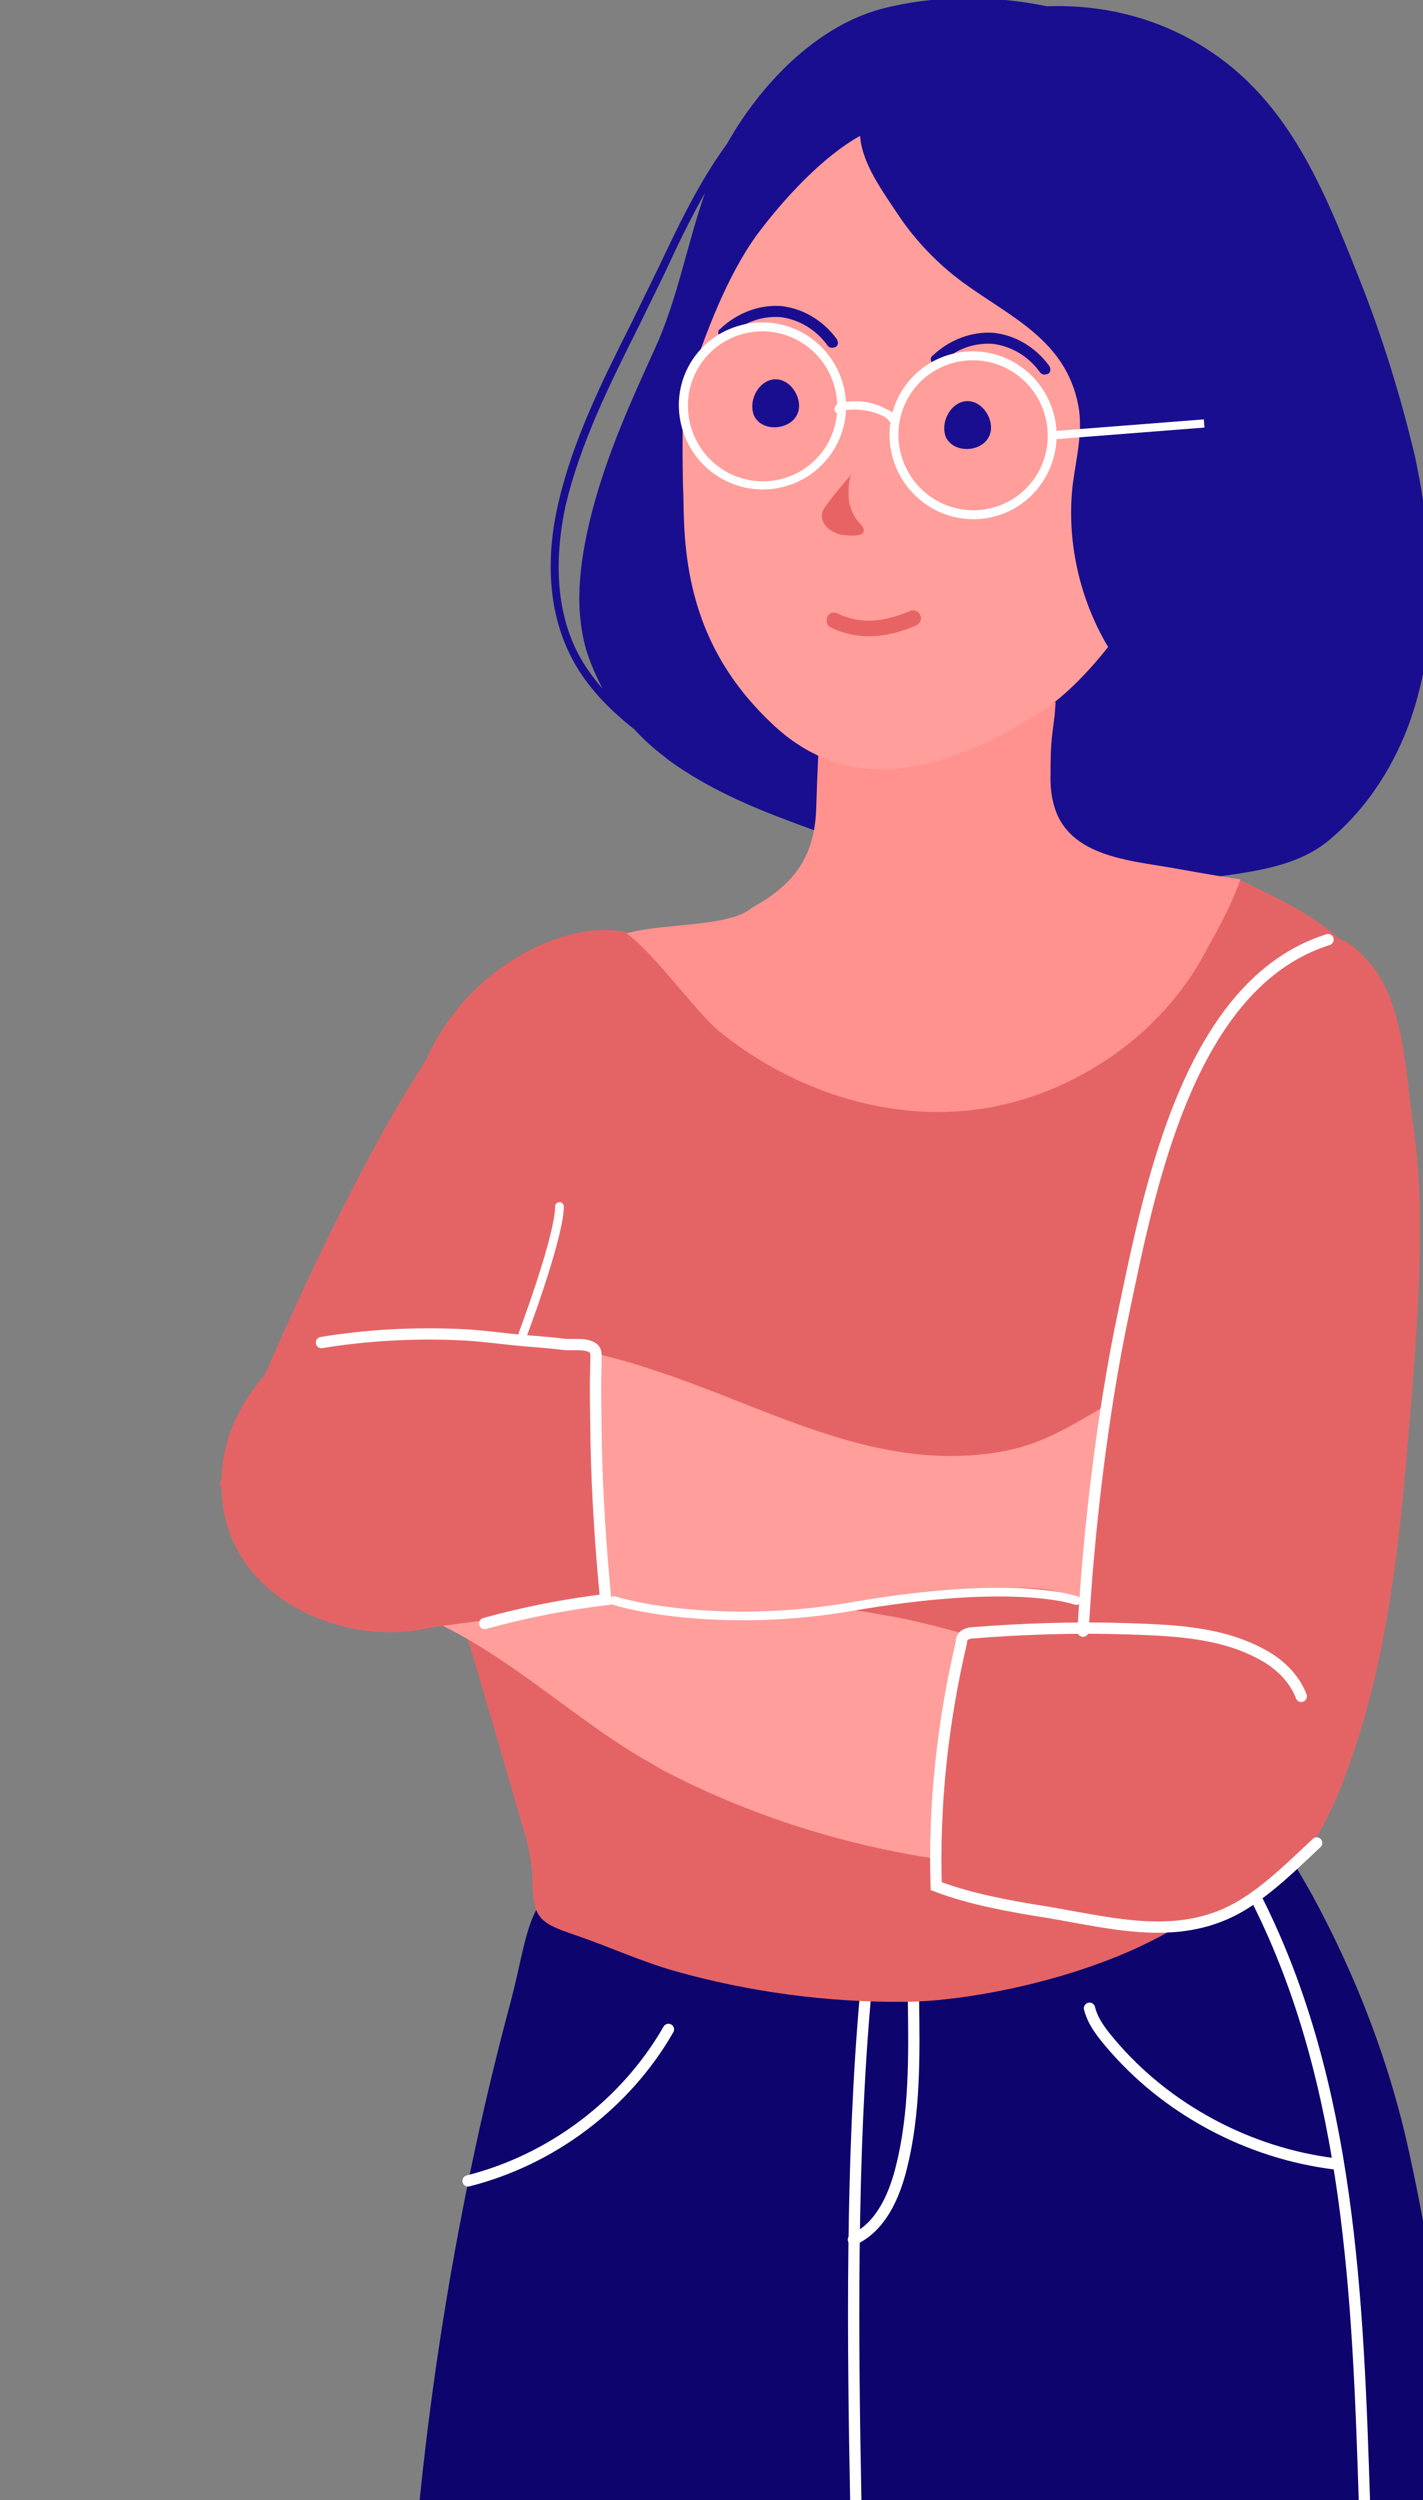 <svg xmlns="http://www.w3.org/2000/svg" width="164" height="288" viewBox="0 0 164 288" fill="none"><rect x="0" y="0" width="164" height="288" fill="#808080" stroke="none"/><g clip-path="url(#clip0_168_1343)"><path d="M162.405 247.945C160.161 237.623 156.328 227.677 151.279 218.388C149.502 215.198 147.539 212.007 145.482 209.005C142.957 223.361 115.655 229.648 104.528 229.742C95.552 229.835 86.389 228.616 77.787 226.176C73.86 225.05 70.214 223.361 66.38 222.047C63.949 221.203 62.734 220.64 62.079 219.514C60.489 222.141 60.115 225.894 58.806 230.774C55.908 241.564 53.571 252.449 51.7 263.427C50.298 271.684 49.176 279.941 48.334 288.292H167.828C167.174 274.687 165.304 261.175 162.405 247.945Z" fill="#0D046D"></path><path d="M99.759 229.74C98.076 248.318 98.263 269.712 98.637 288.384" stroke="white" stroke-width="1.3" stroke-miterlimit="10" stroke-linecap="round"></path><path d="M53.944 251.227C63.575 248.787 72.084 242.407 77.039 233.774" stroke="white" stroke-width="1.3" stroke-miterlimit="10" stroke-linecap="round"></path><path d="M144.92 218.95C155.579 240.156 156.514 264.834 157.262 288.573" stroke="white" stroke-width="1.3" stroke-miterlimit="10" stroke-linecap="round"></path><path d="M125.565 231.336C125.939 232.838 126.874 234.058 127.903 235.277C134.354 242.972 143.892 248.038 153.803 249.258" stroke="white" stroke-width="1.3" stroke-miterlimit="10" stroke-linecap="round"></path><path d="M105.276 230.304C105.369 236.778 105.463 243.44 103.873 249.727C103.032 253.105 101.442 256.576 98.357 257.984" stroke="white" stroke-width="1.3" stroke-miterlimit="10" stroke-linecap="round"></path><path d="M156.714 32.255C152.246 20.989 147.938 9.973 136.334 4.065C131.474 1.601 126.095 0.524 120.651 0.721C114.251 -0.585 107.604 -0.571 101.459 1.058C94.067 3.095 87.704 9.614 83.77 16.592C80.466 21.092 78.026 26.343 75.879 30.844C74.862 32.936 73.778 35.141 72.761 37.232C69.416 43.87 66.026 50.712 64.361 57.898C63.235 62.628 62.658 69.542 65.846 75.712C67.554 79.058 70.259 81.769 73.144 84.048C74.35 85.392 75.69 86.508 77.121 87.602C81.483 90.77 86.456 92.915 91.45 94.765C105.821 100.177 121.55 104.089 136.995 101.495C142.347 100.547 148.677 100.42 153.003 96.922C158.281 92.608 161.899 86.289 163.52 79.694C163.97 78.034 164.239 76.42 164.486 74.714C165.447 67.413 164.616 59.883 163.083 52.624C161.436 45.683 159.336 38.856 156.714 32.255ZM75.443 40.239C72.71 46.24 70.044 52.128 68.309 58.654C66.936 63.93 66.039 69.57 67.569 74.895C68.048 76.42 68.732 77.99 69.46 79.356C68.369 78.081 67.346 76.692 66.594 75.235C63.588 69.407 64.211 62.675 65.201 58.172C66.888 51.077 70.278 44.235 73.556 37.711C74.573 35.619 75.657 33.414 76.674 31.323C77.985 28.481 79.499 25.299 81.24 22.253C79.164 28.187 78.064 34.555 75.443 40.239Z" fill="#190E90"></path><path d="M157.262 115.652C156.514 119.03 153.896 123.534 153.055 126.161C145.107 150.651 141.18 180.02 145.481 205.449C148.38 222.995 116.683 230.502 104.435 230.595C95.459 230.689 86.296 229.469 77.694 227.03C73.766 225.904 70.12 224.215 66.286 222.901C61.798 221.4 61.424 220.837 61.331 215.958C61.237 213.8 60.676 211.735 60.022 209.671C57.123 199.725 54.225 189.685 51.233 179.739C49.55 173.921 47.867 168.104 47.306 162.099C46.184 149.994 41.769 152.94 46.257 141.775C47.306 132.695 44.805 130.384 49.761 120.719C55.558 109.459 68.644 104.78 74.291 108.251C80.275 116.227 94.804 119.03 104.715 120.719C112.382 122.033 120.517 120.531 127.436 116.872C130.802 114.995 133.981 112.65 136.599 109.741C138.843 107.301 140.619 104.486 142.489 101.765C142.583 101.671 142.676 101.578 142.77 101.484C142.957 101.39 143.144 101.484 143.331 101.578C148.193 103.923 156.888 107.77 157.449 113.682C157.543 114.151 157.449 114.902 157.262 115.652Z" fill="#E46466"></path><path d="M82.844 118.765C90.595 125.064 100.675 128.751 110.698 127.998C118.454 127.423 125.975 124.002 131.79 118.779C134.686 116.121 137.105 113.099 138.933 109.643C140.513 106.733 141.836 104.474 142.962 101.289C140.171 100.919 135.052 99.955 134.553 99.885C129.924 99.102 123.322 98.523 121.584 93.147C121.173 91.895 121.033 90.574 121.075 89.208C121.071 87.66 121.09 86.204 121.267 84.61C121.356 83.814 121.467 83.108 121.556 82.312L121.665 80.832C113.852 85.391 102.049 90.556 94.305 86.966C94.22 88.923 94.134 90.88 94.072 92.929C93.95 98.574 91.6 101.87 86.686 104.546C84.108 106.838 76.322 106.307 72.197 107.528C75.219 109.583 80.299 116.688 82.844 118.765Z" fill="#FF928F"></path><path d="M123.646 55.702C124.047 52.7 124.832 49.698 124.28 46.739C122.855 39.159 116.409 36.505 110.98 32.535C108.027 30.367 105.413 27.631 103.387 24.554C101.68 21.98 99.336 18.789 99.124 15.649C94.732 18.096 90.278 22.979 87.251 27.023C83.75 31.862 81.341 38.364 79.474 43.958C79.249 44.594 79.047 45.322 78.822 45.959C78.604 49.303 78.658 52.58 78.712 55.856C78.784 57.29 78.765 58.746 78.837 60.18C79.201 69.282 82.031 76.706 88.759 83.16C98.192 92.327 109.359 88.483 119.386 82.406C122.465 80.479 125.223 77.663 127.709 74.529C124.384 68.969 122.87 62.186 123.646 55.702Z" fill="#FF9E9B"></path><path d="M110.699 188.09C107.894 187.339 105.089 186.589 102.284 186.12C88.353 183.492 73.954 184.431 62.359 175.611C58.432 172.608 56.769 169.711 53.383 164.069C51.887 162.727 50.649 162.497 50.462 162.028C47.657 166.908 47.612 174.589 46.957 175.996C45.555 178.811 44.156 183.105 41.351 185.075C46.026 186.201 47.96 185.65 51.887 187.715C59.461 191.656 65.819 197.473 72.925 201.883C73.954 202.54 75.076 203.103 76.104 203.76C85.361 208.639 95.459 212.017 105.837 213.8C106.398 213.894 107.053 213.987 107.614 214.081C108.175 206.669 109.016 199.537 110.232 192.312C110.419 190.623 109.764 189.122 110.699 188.09Z" fill="#FF9E9B"></path><path d="M66.411 155.383C69.235 156.052 72.06 156.72 74.749 157.637C88.251 161.928 100.457 169.578 114.867 167.311C119.755 166.529 122.603 164.768 128.278 161.408C130.235 160.935 131.433 161.321 131.822 160.996C131.953 166.62 128.317 173.401 128.219 174.95C128.104 178.092 127.28 182.534 128.802 185.598C124.155 184.373 122.718 182.971 118.279 182.926C109.737 182.805 101.365 184.912 93.01 185.425C91.792 185.515 90.536 185.479 89.318 185.57C78.848 185.477 68.357 183.664 58.382 180.314C57.844 180.13 57.224 179.903 56.686 179.719C59.74 172.93 62.413 166.255 64.801 159.32C65.445 157.745 66.739 156.734 66.411 155.383Z" fill="#FF9E9B"></path><path d="M69.779 182.602C69.707 174.694 69.271 167.083 68.451 159.304C68.253 157.294 69.218 155.657 67.652 154.648C66.529 153.879 62.268 154.478 60.815 154.342C56.296 154.186 51.645 154.018 47.054 153.921C43.46 153.852 39.093 152.847 35.81 154.333C32.044 155.974 28.702 160.045 27.07 163.678C25.009 168.266 24.91 173.901 27.262 178.37C31.054 185.763 41.227 189.368 49.142 187.583C51.526 187.075 69.72 185.187 69.707 183.99C69.76 183.464 69.74 182.997 69.779 182.602Z" fill="#E46466"></path><path d="M58.171 111.744C48.078 117.889 32.005 153.88 25.23 171.107L51.863 169.012L67.983 111.744C68.917 109.183 68.263 105.598 58.171 111.744Z" fill="#E46466"></path><path d="M162.872 129.727C162.031 123.909 161.844 115.089 157.543 110.585C155.392 108.333 154.364 107.395 151.278 108.709C149.034 109.647 146.51 111.055 144.733 112.744C142.676 114.808 141.274 117.904 139.684 120.344C137.814 123.159 136.318 126.161 135.103 129.258C132.578 135.638 131.082 142.3 129.586 148.962C127.81 157.126 126.033 165.383 125.659 173.734C125.472 178.425 125.379 183.117 125.285 187.902C122.854 187.808 120.423 187.809 117.992 187.715C116.59 187.715 112.382 186.87 111.167 187.621C109.577 188.653 110.419 190.342 110.045 192.312C108.829 200.1 107.894 207.607 107.333 215.583C107.333 216.052 107.24 216.427 107.24 216.896C107.146 218.116 125.098 221.025 127.529 221.682C133.7 223.464 141.461 221.869 146.51 217.553C150.624 214.457 153.242 209.484 155.018 204.604C160.254 190.811 161.47 175.798 162.685 161.067C163.153 154.592 163.714 148.024 163.62 141.55C163.714 137.609 163.433 133.668 162.872 129.727Z" fill="#E46466"></path><path d="M91.996 47.433C92.512 45.659 90.849 43.264 88.855 43.76C87.224 44.165 86.234 46.348 86.919 47.92C87.9 49.903 91.368 49.525 91.996 47.433Z" fill="#190E90"></path><path d="M98.218 54.58C97.699 55.193 97.773 57.014 97.843 57.675C97.982 58.608 98.416 59.565 99.075 60.273C99.212 60.432 99.462 60.661 99.531 60.934C99.806 62.027 97.403 61.656 96.904 61.587C95.476 61.264 93.976 59.894 95.126 58.35C96.051 57.055 97.157 55.715 98.218 54.58Z" fill="#E86464"></path><path d="M96.02 40.05C95.748 40.118 95.521 39.98 95.384 39.821C94.04 37.927 92.018 36.783 89.931 36.527C87.776 36.385 85.646 37.109 83.95 38.79C83.724 39.04 83.248 39.062 82.975 38.742C82.724 38.514 82.7 38.035 83.04 37.854C84.985 36.014 87.545 35.087 89.995 35.252C92.468 35.509 94.831 36.858 96.448 39.072C96.63 39.414 96.631 39.801 96.292 39.982C96.201 40.005 96.11 40.028 96.02 40.05Z" fill="#190E90"></path><path d="M114.12 49.944C114.636 48.17 112.973 45.775 110.979 46.271C109.348 46.676 108.358 48.858 109.043 50.431C110.114 52.391 113.491 52.036 114.12 49.944Z" fill="#190E90"></path><path d="M120.504 43.133C120.232 43.201 120.005 43.063 119.868 42.904C118.525 41.01 116.503 39.866 114.415 39.61C112.26 39.468 110.13 40.192 108.434 41.873C108.208 42.123 107.732 42.145 107.459 41.825C107.209 41.597 107.185 41.119 107.524 40.937C109.469 39.097 112.03 38.169 114.48 38.335C116.953 38.592 119.315 39.941 120.932 42.155C121.115 42.497 121.116 42.884 120.776 43.065C120.595 43.111 120.504 43.133 120.504 43.133Z" fill="#190E90"></path><path d="M95.884 70.586C96.065 70.541 96.269 70.587 96.474 70.633C98.904 71.869 101.581 71.785 104.889 70.38C105.319 70.176 105.864 70.428 106.07 70.862C106.275 71.295 106.027 71.841 105.597 72.045C101.859 73.654 98.592 73.691 95.73 72.271C95.298 72.088 95.161 71.541 95.341 71.109C95.453 70.79 95.702 70.631 95.884 70.586Z" fill="#E86464"></path><path d="M90.229 56.1C85.064 57.385 79.84 54.23 78.532 49.037C77.224 43.844 80.36 38.707 85.525 37.423C90.69 36.138 95.914 39.293 97.222 44.486C98.53 49.679 95.303 54.838 90.229 56.1ZM85.777 38.425C81.156 39.574 78.381 44.233 79.552 48.88C80.722 53.527 85.378 56.338 89.999 55.189C94.621 54.04 97.395 49.381 96.225 44.734C95.055 40.087 90.399 37.276 85.777 38.425Z" fill="white"></path><path d="M114.51 59.524C109.344 60.809 104.121 57.654 102.813 52.461C101.505 47.268 104.618 42.04 109.783 40.756C114.948 39.471 120.172 42.626 121.48 47.819C122.788 53.012 119.584 58.263 114.51 59.524ZM110.035 41.758C105.414 42.907 102.639 47.566 103.809 52.213C104.98 56.86 109.636 59.671 114.257 58.522C118.879 57.373 121.653 52.714 120.483 48.067C119.313 43.42 114.657 40.609 110.035 41.758Z" fill="white"></path><path d="M103.432 48.452L102.503 48.586C102.457 48.404 102.206 48.175 101.866 47.969C100.434 47.26 98.733 47.005 97.168 47.297C97.168 47.297 97.236 47.183 97.213 47.092C97.19 47.001 97.167 46.91 97.054 46.841L96.376 47.591C96.239 47.431 96.079 47.18 96.215 46.953C96.327 46.634 96.644 46.362 96.939 46.385C98.775 46.026 100.658 46.236 102.249 47.196C102.544 47.22 103.248 47.723 103.432 48.452Z" fill="white"></path><path d="M121.212 49.676L121.289 50.619L138.815 49.252L138.738 48.31L121.212 49.676Z" fill="white"></path><path d="M153.055 108.24C136.972 113.307 132.484 136.952 129.492 151.214C127.061 162.756 125.472 176.174 124.817 187.902" stroke="white" stroke-width="1.3" stroke-miterlimit="10" stroke-linecap="round"></path><path d="M60.273 153.648C61.675 149.923 64.479 141.775 64.479 138.981" stroke="white" stroke-linecap="round" stroke-linejoin="round"></path><path d="M70.786 184.377C74.524 185.541 85.224 187.31 98.12 185.076C114.239 182.282 121.949 183.679 124.051 184.377" stroke="white" stroke-linecap="round" stroke-linejoin="round"></path><path d="M149.969 195.409C149.221 193.438 147.632 191.843 145.855 190.811C140.993 187.996 135.383 187.808 129.867 187.621C123.976 187.433 117.992 187.621 112.101 188.09C111.821 188.09 111.447 188.184 111.166 188.371C110.886 188.559 110.792 188.934 110.792 189.216C108.642 198.411 107.613 207.794 107.894 217.271C111.821 218.773 116.496 219.617 120.704 220.274C128.464 221.588 136.131 223.746 143.237 219.43C146.416 217.459 149.034 214.832 151.746 212.298" stroke="white" stroke-width="1.3" stroke-miterlimit="10" stroke-linecap="round"></path><path d="M37.05 154.655C42.203 153.806 47.567 153.508 52.879 153.736C55.27 153.826 57.635 154.178 60.014 154.399C61.599 154.547 63.257 154.635 64.902 154.854C65.827 154.94 66.706 154.822 67.558 154.968C68.925 155.294 68.667 155.868 68.68 157.064C68.58 160.043 68.672 163.106 68.704 166.097C68.827 172.151 69.215 178.23 69.808 184.261C65.15 184.824 60.321 185.77 55.861 187.015" stroke="white" stroke-width="1.3" stroke-miterlimit="10" stroke-linecap="round"></path></g><defs><clipPath id="clip0_168_1343"><rect width="164" height="288" fill="white"></rect></clipPath></defs></svg>